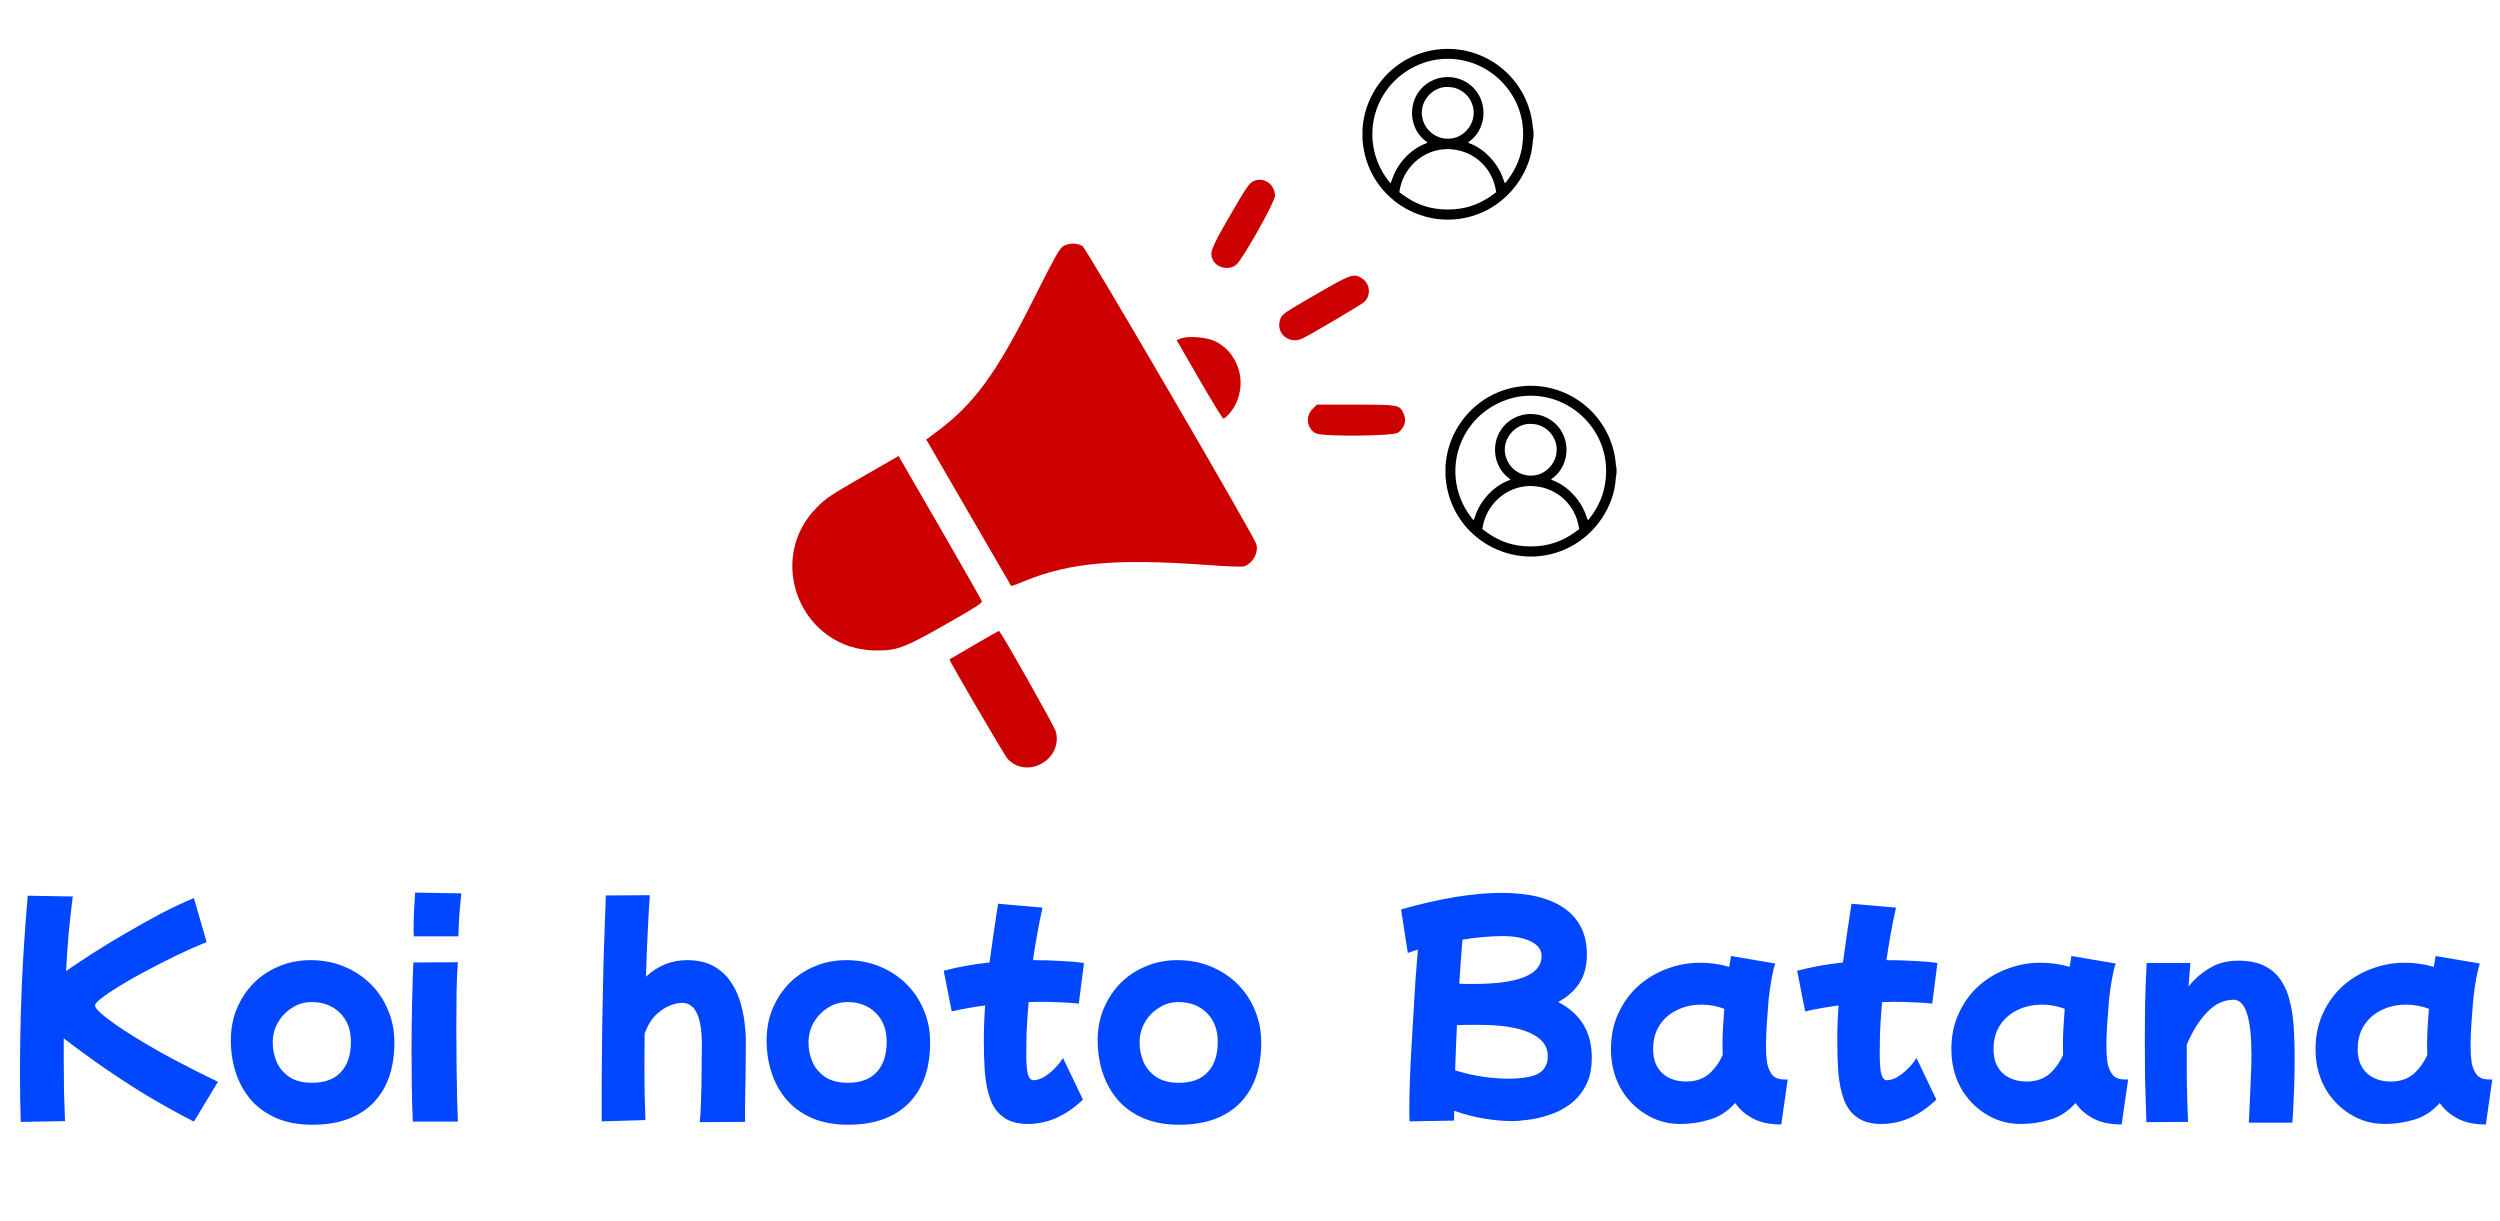 <svg width="512" height="250" viewBox="0 0 512 250" fill="none" xmlns="http://www.w3.org/2000/svg">
<g clip-path="url(#clip0_1_2)">
<path d="M4.253 229.763C4.147 226.689 4.094 223.226 4.094 219.375C4.094 215.771 4.147 211.955 4.253 207.927C4.359 203.899 4.536 199.8 4.783 195.631C5.03 191.462 5.331 187.398 5.684 183.441L14.906 183.6C14.588 186.073 14.305 188.6 14.058 191.179C13.846 193.723 13.669 196.285 13.528 198.864C15.012 197.839 16.796 196.656 18.881 195.313C21.001 193.935 23.262 192.557 25.665 191.179C28.068 189.766 30.47 188.423 32.873 187.151C35.311 185.879 37.59 184.801 39.71 183.918L42.307 192.928C40.152 193.811 37.979 194.783 35.788 195.843C33.633 196.903 31.566 197.963 29.587 199.023C27.644 200.048 25.912 201.037 24.393 201.991C22.874 202.91 21.672 203.722 20.789 204.429C19.906 205.1 19.464 205.595 19.464 205.913C19.464 206.372 20.153 207.15 21.531 208.245C22.909 209.34 24.782 210.63 27.149 212.114C29.516 213.598 32.202 215.153 35.205 216.778C38.244 218.403 41.388 219.993 44.639 221.548L39.71 229.71C35.682 227.625 31.972 225.541 28.58 223.456C25.223 221.336 22.22 219.34 19.57 217.467C16.955 215.594 14.782 213.987 13.051 212.644C13.051 213.951 13.051 215.259 13.051 216.566C13.051 218.933 13.069 221.23 13.104 223.456C13.175 225.647 13.245 227.696 13.316 229.604L4.253 229.763ZM63.967 230.346C61.141 230.346 58.667 229.887 56.547 228.968C54.462 228.049 52.731 226.795 51.353 225.205C49.975 223.58 48.95 221.725 48.279 219.64C47.608 217.555 47.272 215.365 47.272 213.068C47.272 210.736 47.678 208.581 48.491 206.602C49.339 204.588 50.487 202.839 51.936 201.355C53.42 199.871 55.151 198.723 57.13 197.91C59.109 197.062 61.264 196.638 63.596 196.638C66.034 196.638 68.296 197.062 70.38 197.91C72.465 198.758 74.284 199.942 75.839 201.461C77.394 202.98 78.595 204.765 79.443 206.814C80.326 208.863 80.768 211.089 80.768 213.492C80.768 218.827 79.302 222.979 76.369 225.947C73.436 228.88 69.302 230.346 63.967 230.346ZM63.914 221.76C66.493 221.76 68.454 221.036 69.797 219.587C71.175 218.138 71.864 216.054 71.864 213.333C71.864 210.895 71.122 208.934 69.638 207.45C68.154 205.966 66.211 205.224 63.808 205.224C62.359 205.224 61.035 205.613 59.833 206.39C58.632 207.132 57.66 208.139 56.918 209.411C56.212 210.648 55.858 212.026 55.858 213.545C55.858 214.888 56.123 216.195 56.653 217.467C57.218 218.739 58.102 219.781 59.303 220.594C60.505 221.371 62.041 221.76 63.914 221.76ZM84.763 191.762C84.763 191.444 84.746 191.126 84.71 190.808C84.71 190.455 84.71 190.066 84.71 189.642C84.71 188.511 84.746 187.31 84.816 186.038C84.887 184.766 84.958 183.688 85.028 182.805L94.462 182.964C94.356 184.165 94.233 185.526 94.091 187.045C93.985 188.564 93.915 190.137 93.879 191.762H84.763ZM84.551 229.71C84.445 227.519 84.375 225.187 84.339 222.714C84.304 220.205 84.286 217.697 84.286 215.188C84.286 211.902 84.322 208.704 84.392 205.595C84.463 202.486 84.551 199.659 84.657 197.115L93.773 197.062C93.632 198.687 93.544 200.701 93.508 203.104C93.473 205.471 93.455 207.962 93.455 210.577C93.455 213.156 93.473 215.7 93.508 218.209C93.544 220.718 93.579 222.997 93.614 225.046C93.685 227.06 93.738 228.615 93.773 229.71H84.551ZM123.226 229.657C123.226 227.502 123.226 224.746 123.226 221.389C123.261 217.997 123.296 214.234 123.332 210.1C123.402 205.966 123.491 201.62 123.597 197.062C123.738 192.504 123.897 187.946 124.074 183.388L133.084 183.335C132.942 185.349 132.801 187.805 132.66 190.702C132.518 193.599 132.395 196.709 132.289 200.03C134.727 197.769 137.518 196.638 140.663 196.638C142.818 196.638 144.602 197.027 146.016 197.804C147.464 198.581 148.63 199.606 149.514 200.878C150.397 202.115 151.068 203.475 151.528 204.959C151.987 206.443 152.305 207.909 152.482 209.358C152.658 210.771 152.747 212.026 152.747 213.121C152.747 215.453 152.729 217.767 152.694 220.064C152.658 222.361 152.623 224.375 152.588 226.106C152.588 227.837 152.588 229.056 152.588 229.763L143.313 229.816C143.454 228.438 143.542 226.848 143.578 225.046C143.648 223.244 143.684 221.389 143.684 219.481C143.719 217.538 143.737 215.7 143.737 213.969C143.737 208.245 142.394 205.383 139.709 205.383C138.896 205.383 137.995 205.595 137.006 206.019C136.016 206.443 135.062 207.114 134.144 208.033C133.26 208.952 132.554 210.171 132.024 211.69C131.988 214.022 131.971 216.283 131.971 218.474C131.971 220.488 131.988 222.378 132.024 224.145C132.094 225.876 132.147 227.625 132.183 229.392L123.226 229.657ZM173.694 230.346C170.867 230.346 168.394 229.887 166.274 228.968C164.189 228.049 162.458 226.795 161.08 225.205C159.702 223.58 158.677 221.725 158.006 219.64C157.334 217.555 156.999 215.365 156.999 213.068C156.999 210.736 157.405 208.581 158.218 206.602C159.066 204.588 160.214 202.839 161.663 201.355C163.147 199.871 164.878 198.723 166.857 197.91C168.835 197.062 170.991 196.638 173.323 196.638C175.761 196.638 178.022 197.062 180.107 197.91C182.191 198.758 184.011 199.942 185.566 201.461C187.12 202.98 188.322 204.765 189.17 206.814C190.053 208.863 190.495 211.089 190.495 213.492C190.495 218.827 189.028 222.979 186.096 225.947C183.163 228.88 179.029 230.346 173.694 230.346ZM173.641 221.76C176.22 221.76 178.181 221.036 179.524 219.587C180.902 218.138 181.591 216.054 181.591 213.333C181.591 210.895 180.849 208.934 179.365 207.45C177.881 205.966 175.937 205.224 173.535 205.224C172.086 205.224 170.761 205.613 169.56 206.39C168.358 207.132 167.387 208.139 166.645 209.411C165.938 210.648 165.585 212.026 165.585 213.545C165.585 214.888 165.85 216.195 166.38 217.467C166.945 218.739 167.828 219.781 169.03 220.594C170.231 221.371 171.768 221.76 173.641 221.76ZM210.549 230.187C208.429 230.187 206.751 229.728 205.514 228.809C204.277 227.926 203.376 226.689 202.811 225.099C202.246 223.509 201.875 221.689 201.698 219.64C201.557 217.591 201.486 215.435 201.486 213.174C201.486 210.842 201.574 208.422 201.751 205.913C199.384 206.231 197.105 206.637 194.914 207.132L193.271 198.811C196.204 198.034 199.331 197.468 202.652 197.115C202.899 195.313 203.164 193.423 203.447 191.444C203.73 189.43 204.048 187.31 204.401 185.084L213.517 185.879C213.093 187.716 212.722 189.554 212.404 191.391C212.086 193.193 211.803 194.942 211.556 196.638C213.535 196.638 215.39 196.691 217.121 196.797C218.888 196.868 220.513 197.009 221.997 197.221L220.937 205.542C219.7 205.401 218.411 205.312 217.068 205.277C215.761 205.206 214.436 205.171 213.093 205.171C212.28 205.171 211.468 205.189 210.655 205.224C210.443 207.803 210.302 210.012 210.231 211.849C210.196 213.686 210.178 214.994 210.178 215.771C210.178 217.714 210.284 219.11 210.496 219.958C210.743 220.806 211.132 221.23 211.662 221.23C212.263 221.23 212.934 221.036 213.676 220.647C214.418 220.223 215.142 219.658 215.849 218.951C216.591 218.244 217.209 217.485 217.704 216.672L221.785 225.205C218.287 228.526 214.542 230.187 210.549 230.187ZM241.496 230.346C238.67 230.346 236.196 229.887 234.076 228.968C231.992 228.049 230.26 226.795 228.882 225.205C227.504 223.58 226.48 221.725 225.808 219.64C225.137 217.555 224.801 215.365 224.801 213.068C224.801 210.736 225.208 208.581 226.02 206.602C226.868 204.588 228.017 202.839 229.465 201.355C230.949 199.871 232.681 198.723 234.659 197.91C236.638 197.062 238.793 196.638 241.125 196.638C243.563 196.638 245.825 197.062 247.909 197.91C249.994 198.758 251.814 199.942 253.368 201.461C254.923 202.98 256.124 204.765 256.972 206.814C257.856 208.863 258.297 211.089 258.297 213.492C258.297 218.827 256.831 222.979 253.898 225.947C250.966 228.88 246.832 230.346 241.496 230.346ZM241.443 221.76C244.023 221.76 245.984 221.036 247.326 219.587C248.704 218.138 249.393 216.054 249.393 213.333C249.393 210.895 248.651 208.934 247.167 207.45C245.683 205.966 243.74 205.224 241.337 205.224C239.889 205.224 238.564 205.613 237.362 206.39C236.161 207.132 235.189 208.139 234.447 209.411C233.741 210.648 233.387 212.026 233.387 213.545C233.387 214.888 233.652 216.195 234.182 217.467C234.748 218.739 235.631 219.781 236.832 220.594C238.034 221.371 239.571 221.76 241.443 221.76ZM288.688 229.657C288.653 229.268 288.635 228.844 288.635 228.385C288.635 227.926 288.635 227.396 288.635 226.795C288.635 225.276 288.671 223.474 288.741 221.389C288.812 219.269 288.918 217.025 289.059 214.658C289.201 212.255 289.342 209.853 289.483 207.45C289.625 205.012 289.766 202.68 289.907 200.454C290.084 198.228 290.243 196.232 290.384 194.465C289.607 194.712 288.918 194.942 288.317 195.154L286.939 186.25C290.932 185.119 294.642 184.271 298.069 183.706C301.532 183.141 304.659 182.858 307.45 182.858C313.139 182.858 317.485 183.936 320.488 186.091C323.492 188.246 324.993 191.373 324.993 195.472C324.993 197.804 324.481 199.765 323.456 201.355C322.432 202.91 320.983 204.199 319.11 205.224C323.704 207.556 326 211.354 326 216.619C326 218.951 325.559 220.912 324.675 222.502C323.827 224.057 322.732 225.311 321.389 226.265C320.047 227.219 318.616 227.926 317.096 228.385C315.612 228.88 314.199 229.198 312.856 229.339C311.549 229.516 310.524 229.604 309.782 229.604C307.945 229.604 305.984 229.427 303.899 229.074C301.815 228.721 299.783 228.191 297.804 227.484C297.804 228.191 297.804 228.862 297.804 229.498L288.688 229.657ZM307.662 191.709C306.39 191.709 305.048 191.78 303.634 191.921C302.256 192.027 300.878 192.204 299.5 192.451C299.288 195.03 299.076 198.034 298.864 201.461C299.324 201.496 299.783 201.514 300.242 201.514C300.737 201.514 301.232 201.514 301.726 201.514C311.054 201.514 315.718 199.606 315.718 195.79C315.718 194.518 314.994 193.529 313.545 192.822C312.132 192.08 310.171 191.709 307.662 191.709ZM302.945 209.888C302.203 209.888 301.444 209.888 300.666 209.888C299.924 209.888 299.165 209.906 298.387 209.941C298.317 211.496 298.246 213.05 298.175 214.605C298.14 216.16 298.087 217.697 298.016 219.216C299.995 219.817 301.938 220.258 303.846 220.541C305.754 220.788 307.397 220.912 308.775 220.912C311.708 220.912 313.81 220.559 315.082 219.852C316.354 219.11 316.99 217.909 316.99 216.248C316.99 214.199 315.771 212.626 313.333 211.531C310.931 210.436 307.468 209.888 302.945 209.888ZM344.127 230.187C341.477 230.187 339.074 229.498 336.919 228.12C334.763 226.777 333.05 224.958 331.778 222.661C330.541 220.329 329.923 217.732 329.923 214.87C329.923 212.185 330.417 209.764 331.407 207.609C332.396 205.418 333.739 203.546 335.435 201.991C337.166 200.436 339.127 199.253 341.318 198.44C343.508 197.592 345.805 197.168 348.208 197.168C350.222 197.168 352.2 197.451 354.144 198.016C354.285 197.274 354.409 196.532 354.515 195.79L363.578 197.327C363.33 197.998 363.083 199.005 362.836 200.348C362.588 201.691 362.376 203.192 362.2 204.853C362.058 206.514 361.935 208.174 361.829 209.835C361.723 211.496 361.67 212.997 361.67 214.34C361.67 215.435 361.74 216.513 361.882 217.573C362.058 218.598 362.412 219.446 362.942 220.117C363.472 220.753 364.284 221.071 365.38 221.071H366.122L364.797 230.293C362.465 230.293 360.539 229.887 359.02 229.074C357.5 228.297 356.281 227.237 355.363 225.894C353.843 227.59 352.112 228.721 350.169 229.286C348.225 229.887 346.211 230.187 344.127 230.187ZM338.615 215.93C338.791 217.626 339.48 218.986 340.682 220.011C341.918 221 343.473 221.495 345.346 221.495C347.148 221.495 348.649 221.018 349.851 220.064C351.052 219.075 352.041 217.732 352.819 216.036C352.783 215.471 352.766 214.888 352.766 214.287C352.766 213.05 352.801 211.778 352.872 210.471C352.942 209.164 353.031 207.874 353.137 206.602C351.653 206.037 350.098 205.754 348.473 205.754C346.565 205.754 344.851 206.143 343.332 206.92C341.848 207.662 340.682 208.704 339.834 210.047C338.986 211.39 338.562 212.944 338.562 214.711C338.562 214.923 338.562 215.135 338.562 215.347C338.562 215.559 338.579 215.753 338.615 215.93ZM385.335 230.187C383.215 230.187 381.537 229.728 380.3 228.809C379.063 227.926 378.162 226.689 377.597 225.099C377.032 223.509 376.661 221.689 376.484 219.64C376.343 217.591 376.272 215.435 376.272 213.174C376.272 210.842 376.36 208.422 376.537 205.913C374.17 206.231 371.891 206.637 369.7 207.132L368.057 198.811C370.99 198.034 374.117 197.468 377.438 197.115C377.685 195.313 377.95 193.423 378.233 191.444C378.516 189.43 378.834 187.31 379.187 185.084L388.303 185.879C387.879 187.716 387.508 189.554 387.19 191.391C386.872 193.193 386.589 194.942 386.342 196.638C388.321 196.638 390.176 196.691 391.907 196.797C393.674 196.868 395.299 197.009 396.783 197.221L395.723 205.542C394.486 205.401 393.197 205.312 391.854 205.277C390.547 205.206 389.222 205.171 387.879 205.171C387.066 205.171 386.254 205.189 385.441 205.224C385.229 207.803 385.088 210.012 385.017 211.849C384.982 213.686 384.964 214.994 384.964 215.771C384.964 217.714 385.07 219.11 385.282 219.958C385.529 220.806 385.918 221.23 386.448 221.23C387.049 221.23 387.72 221.036 388.462 220.647C389.204 220.223 389.928 219.658 390.635 218.951C391.377 218.244 391.995 217.485 392.49 216.672L396.571 225.205C393.073 228.526 389.328 230.187 385.335 230.187ZM413.845 230.187C411.195 230.187 408.792 229.498 406.637 228.12C404.481 226.777 402.768 224.958 401.496 222.661C400.259 220.329 399.641 217.732 399.641 214.87C399.641 212.185 400.135 209.764 401.125 207.609C402.114 205.418 403.457 203.546 405.153 201.991C406.884 200.436 408.845 199.253 411.036 198.44C413.226 197.592 415.523 197.168 417.926 197.168C419.94 197.168 421.918 197.451 423.862 198.016C424.003 197.274 424.127 196.532 424.233 195.79L433.296 197.327C433.048 197.998 432.801 199.005 432.554 200.348C432.306 201.691 432.094 203.192 431.918 204.853C431.776 206.514 431.653 208.174 431.547 209.835C431.441 211.496 431.388 212.997 431.388 214.34C431.388 215.435 431.458 216.513 431.6 217.573C431.776 218.598 432.13 219.446 432.66 220.117C433.19 220.753 434.002 221.071 435.098 221.071H435.84L434.515 230.293C432.183 230.293 430.257 229.887 428.738 229.074C427.218 228.297 425.999 227.237 425.081 225.894C423.561 227.59 421.83 228.721 419.887 229.286C417.943 229.887 415.929 230.187 413.845 230.187ZM408.333 215.93C408.509 217.626 409.198 218.986 410.4 220.011C411.636 221 413.191 221.495 415.064 221.495C416.866 221.495 418.367 221.018 419.569 220.064C420.77 219.075 421.759 217.732 422.537 216.036C422.501 215.471 422.484 214.888 422.484 214.287C422.484 213.05 422.519 211.778 422.59 210.471C422.66 209.164 422.749 207.874 422.855 206.602C421.371 206.037 419.816 205.754 418.191 205.754C416.283 205.754 414.569 206.143 413.05 206.92C411.566 207.662 410.4 208.704 409.552 210.047C408.704 211.39 408.28 212.944 408.28 214.711C408.28 214.923 408.28 215.135 408.28 215.347C408.28 215.559 408.297 215.753 408.333 215.93ZM439.577 229.816C439.471 226.707 439.383 223.827 439.312 221.177C439.277 218.527 439.259 215.912 439.259 213.333C439.259 210.754 439.277 208.174 439.312 205.595C439.383 202.98 439.489 200.189 439.63 197.221H448.587C448.446 198.811 448.322 200.419 448.216 202.044C449.417 200.525 450.848 199.27 452.509 198.281C454.17 197.256 456.131 196.744 458.392 196.744C460.618 196.744 462.438 197.115 463.851 197.857C465.3 198.599 466.43 199.624 467.243 200.931C468.091 202.238 468.692 203.74 469.045 205.436C469.434 207.097 469.681 208.899 469.787 210.842C469.893 212.75 469.946 214.676 469.946 216.619C469.946 218.739 469.911 220.771 469.84 222.714C469.769 224.657 469.699 226.283 469.628 227.59C469.557 228.897 469.504 229.675 469.469 229.922H460.565C460.636 228.473 460.706 226.936 460.777 225.311C460.848 223.65 460.918 222.025 460.989 220.435C461.06 218.81 461.095 217.343 461.095 216.036C461.095 208.51 459.876 204.747 457.438 204.747C455.424 204.747 453.587 205.63 451.926 207.397C450.301 209.128 448.94 211.319 447.845 213.969C447.845 214.322 447.845 214.676 447.845 215.029C447.845 216.725 447.845 218.492 447.845 220.329C447.88 222.131 447.916 223.862 447.951 225.523C448.022 227.148 448.075 228.562 448.11 229.763L439.577 229.816ZM488.428 230.187C485.778 230.187 483.375 229.498 481.22 228.12C479.064 226.777 477.351 224.958 476.079 222.661C474.842 220.329 474.224 217.732 474.224 214.87C474.224 212.185 474.718 209.764 475.708 207.609C476.697 205.418 478.04 203.546 479.736 201.991C481.467 200.436 483.428 199.253 485.619 198.44C487.809 197.592 490.106 197.168 492.509 197.168C494.523 197.168 496.501 197.451 498.445 198.016C498.586 197.274 498.71 196.532 498.816 195.79L507.879 197.327C507.631 197.998 507.384 199.005 507.137 200.348C506.889 201.691 506.677 203.192 506.501 204.853C506.359 206.514 506.236 208.174 506.13 209.835C506.024 211.496 505.971 212.997 505.971 214.34C505.971 215.435 506.041 216.513 506.183 217.573C506.359 218.598 506.713 219.446 507.243 220.117C507.773 220.753 508.585 221.071 509.681 221.071H510.423L509.098 230.293C506.766 230.293 504.84 229.887 503.321 229.074C501.801 228.297 500.582 227.237 499.664 225.894C498.144 227.59 496.413 228.721 494.47 229.286C492.526 229.887 490.512 230.187 488.428 230.187ZM482.916 215.93C483.092 217.626 483.781 218.986 484.983 220.011C486.219 221 487.774 221.495 489.647 221.495C491.449 221.495 492.95 221.018 494.152 220.064C495.353 219.075 496.342 217.732 497.12 216.036C497.084 215.471 497.067 214.888 497.067 214.287C497.067 213.05 497.102 211.778 497.173 210.471C497.243 209.164 497.332 207.874 497.438 206.602C495.954 206.037 494.399 205.754 492.774 205.754C490.866 205.754 489.152 206.143 487.633 206.92C486.149 207.662 484.983 208.704 484.135 210.047C483.287 211.39 482.863 212.944 482.863 214.711C482.863 214.923 482.863 215.135 482.863 215.347C482.863 215.559 482.88 215.753 482.916 215.93Z" fill="#0047FF"/>
<path fill-rule="evenodd" clip-rule="evenodd" d="M256.799 37.054C255.876 37.436 255.224 38.387 251.694 44.502C248.025 50.855 247.662 51.82 248.399 53.246C249.284 54.956 251.852 55.431 253.259 54.144C254.617 52.902 261.117 41.312 261.117 40.132C261.117 37.775 258.892 36.189 256.799 37.054ZM217.666 50.48C216.945 50.969 215.954 52.749 211.804 61.016C203.838 76.885 199.449 82.841 191.311 88.826L189.682 90.025L190.171 90.83C190.44 91.272 194.334 97.995 198.825 105.768C203.316 113.541 207.034 119.946 207.088 120.001C207.143 120.057 208.339 119.625 209.747 119.041C218.973 115.215 228.561 114.354 246.984 115.694C250.799 115.972 254.263 116.112 254.681 116.006C256.523 115.539 257.892 113.038 257.245 111.324C256.353 108.962 222.459 50.866 221.698 50.395C220.562 49.693 218.772 49.73 217.666 50.48ZM270.032 59.989C262.494 64.346 262.511 64.334 262.132 65.598C261.292 68.401 264.152 70.649 266.82 69.284C269.113 68.112 278.835 62.362 279.377 61.858C280.863 60.476 280.606 58.026 278.864 56.964C277.225 55.964 276.666 56.155 270.032 59.989ZM241.819 69.329L240.972 69.651L245.614 77.696C248.167 82.121 250.391 85.743 250.556 85.744C250.721 85.745 251.239 85.31 251.707 84.777C255.81 80.104 254.402 72.641 248.905 69.917C247.142 69.043 243.388 68.731 241.819 69.329ZM268.812 83.757C267.29 85.279 267.634 87.795 269.495 88.757C270.852 89.459 285.424 89.325 286.343 88.602C287.736 87.507 288.118 86.077 287.416 84.596C286.615 82.909 286.378 82.867 277.604 82.867H269.702L268.812 83.757ZM176.706 97.6C170.187 101.352 169.167 102.031 167.4 103.791C156.499 114.645 164.096 133.182 179.461 133.218C184.003 133.229 185.213 132.739 196.174 126.443C199.745 124.392 201.159 123.448 201.092 123.159C201.04 122.935 197.426 116.576 193.059 109.026C188.693 101.476 184.875 94.868 184.574 94.342L184.027 93.385L176.706 97.6ZM199.484 132.103C196.749 133.691 194.486 135.016 194.455 135.048C194.315 135.187 205.759 154.781 206.347 155.41C210.351 159.689 217.701 155.549 216.244 149.836C215.979 148.8 204.897 129.188 204.586 129.207C204.514 129.211 202.218 130.514 199.484 132.103Z" fill="#CD0000"/>
<g clip-path="url(#clip1_1_2)">
<path fill-rule="evenodd" clip-rule="evenodd" d="M294.996 10.075C284.746 10.956 277.438 20.548 279.306 30.666C281.438 42.209 294.125 48.414 304.553 43.015C309.817 40.29 313.536 34.744 313.908 29.066C313.932 28.691 313.979 28.368 314.01 28.348C314.042 28.328 314.068 27.912 314.068 27.424C314.068 26.935 314.042 26.551 314.01 26.571C313.978 26.591 313.932 26.302 313.908 25.93C313.883 25.557 313.787 24.84 313.694 24.337C312.059 15.484 303.957 9.304 294.996 10.075ZM294.894 12.125C290.234 12.604 285.863 15.347 283.378 19.354C280.177 24.515 280.291 31.029 283.672 36.079C284.105 36.727 284.74 37.549 284.806 37.549C284.827 37.549 284.962 37.187 285.105 36.745C286.168 33.46 288.897 30.548 292.005 29.381C292.408 29.23 292.407 29.209 291.999 28.909C289.009 26.714 288.275 22.221 290.388 19.045C293.286 14.69 299.714 14.69 302.612 19.045C304.725 22.221 303.991 26.714 301.001 28.909C300.603 29.201 300.599 29.225 300.926 29.34C303.961 30.406 306.83 33.455 307.895 36.744C308.038 37.187 308.173 37.549 308.194 37.549C308.26 37.549 308.895 36.727 309.328 36.079C310.968 33.629 311.806 31.026 311.925 28.013C312.29 18.722 304.195 11.17 294.894 12.125ZM295.595 17.859C292.809 18.368 290.83 21.06 291.231 23.797C291.867 28.152 297.105 29.956 300.198 26.887C303.113 23.994 301.918 19.227 297.97 18C297.433 17.833 296.153 17.757 295.595 17.859ZM279.027 27.5C279.027 28.008 279.038 28.215 279.051 27.961C279.064 27.708 279.064 27.292 279.051 27.039C279.038 26.785 279.027 26.992 279.027 27.5ZM295.556 30.583C291.07 30.982 287.336 34.537 286.624 39.087L286.581 39.362L287.18 39.805C290.047 41.93 292.985 42.909 296.5 42.909C300.015 42.909 302.953 41.93 305.82 39.805L306.419 39.362L306.376 39.087C305.662 34.455 301.98 30.987 297.343 30.58C296.454 30.502 296.467 30.502 295.556 30.583Z" fill="black"/>
</g>
<g clip-path="url(#clip2_1_2)">
<path fill-rule="evenodd" clip-rule="evenodd" d="M311.996 79.075C301.746 79.956 294.438 89.548 296.306 99.666C298.438 111.209 311.125 117.414 321.553 112.015C326.817 109.29 330.536 103.744 330.908 98.066C330.932 97.691 330.979 97.368 331.01 97.348C331.042 97.328 331.068 96.912 331.068 96.424C331.068 95.935 331.042 95.551 331.01 95.571C330.978 95.591 330.932 95.302 330.908 94.93C330.883 94.557 330.787 93.841 330.694 93.337C329.059 84.484 320.957 78.304 311.996 79.075ZM311.894 81.125C307.234 81.604 302.863 84.347 300.378 88.354C297.177 93.515 297.291 100.029 300.672 105.079C301.105 105.727 301.74 106.549 301.806 106.549C301.827 106.549 301.962 106.187 302.105 105.745C303.168 102.46 305.897 99.548 309.005 98.381C309.408 98.23 309.407 98.209 308.999 97.909C306.009 95.714 305.275 91.221 307.388 88.045C310.286 83.69 316.714 83.69 319.612 88.045C321.725 91.221 320.991 95.714 318.001 97.909C317.603 98.201 317.599 98.225 317.926 98.34C320.961 99.406 323.83 102.455 324.895 105.744C325.038 106.187 325.173 106.549 325.194 106.549C325.26 106.549 325.895 105.727 326.328 105.079C327.968 102.629 328.806 100.026 328.925 97.013C329.29 87.722 321.195 80.17 311.894 81.125ZM312.595 86.859C309.809 87.368 307.83 90.06 308.231 92.797C308.867 97.152 314.105 98.957 317.198 95.887C320.113 92.994 318.918 88.227 314.97 87C314.433 86.833 313.153 86.757 312.595 86.859ZM296.027 96.5C296.027 97.008 296.038 97.215 296.051 96.961C296.064 96.708 296.064 96.292 296.051 96.039C296.038 95.785 296.027 95.992 296.027 96.5ZM312.556 99.583C308.07 99.982 304.336 103.537 303.624 108.088L303.581 108.362L304.18 108.805C307.047 110.93 309.985 111.909 313.5 111.909C317.015 111.909 319.953 110.93 322.82 108.805L323.419 108.362L323.376 108.088C322.662 103.454 318.98 99.987 314.343 99.58C313.454 99.502 313.467 99.502 312.556 99.583Z" fill="black"/>
</g>
</g>
<defs>
<clipPath id="clip0_1_2">
<rect width="512" height="250" fill="white"/>
</clipPath>
<clipPath id="clip1_1_2">
<rect width="35" height="35" fill="white" transform="translate(279 10)"/>
</clipPath>
<clipPath id="clip2_1_2">
<rect width="35" height="35" fill="white" transform="translate(296 79)"/>
</clipPath>
</defs>
</svg>
